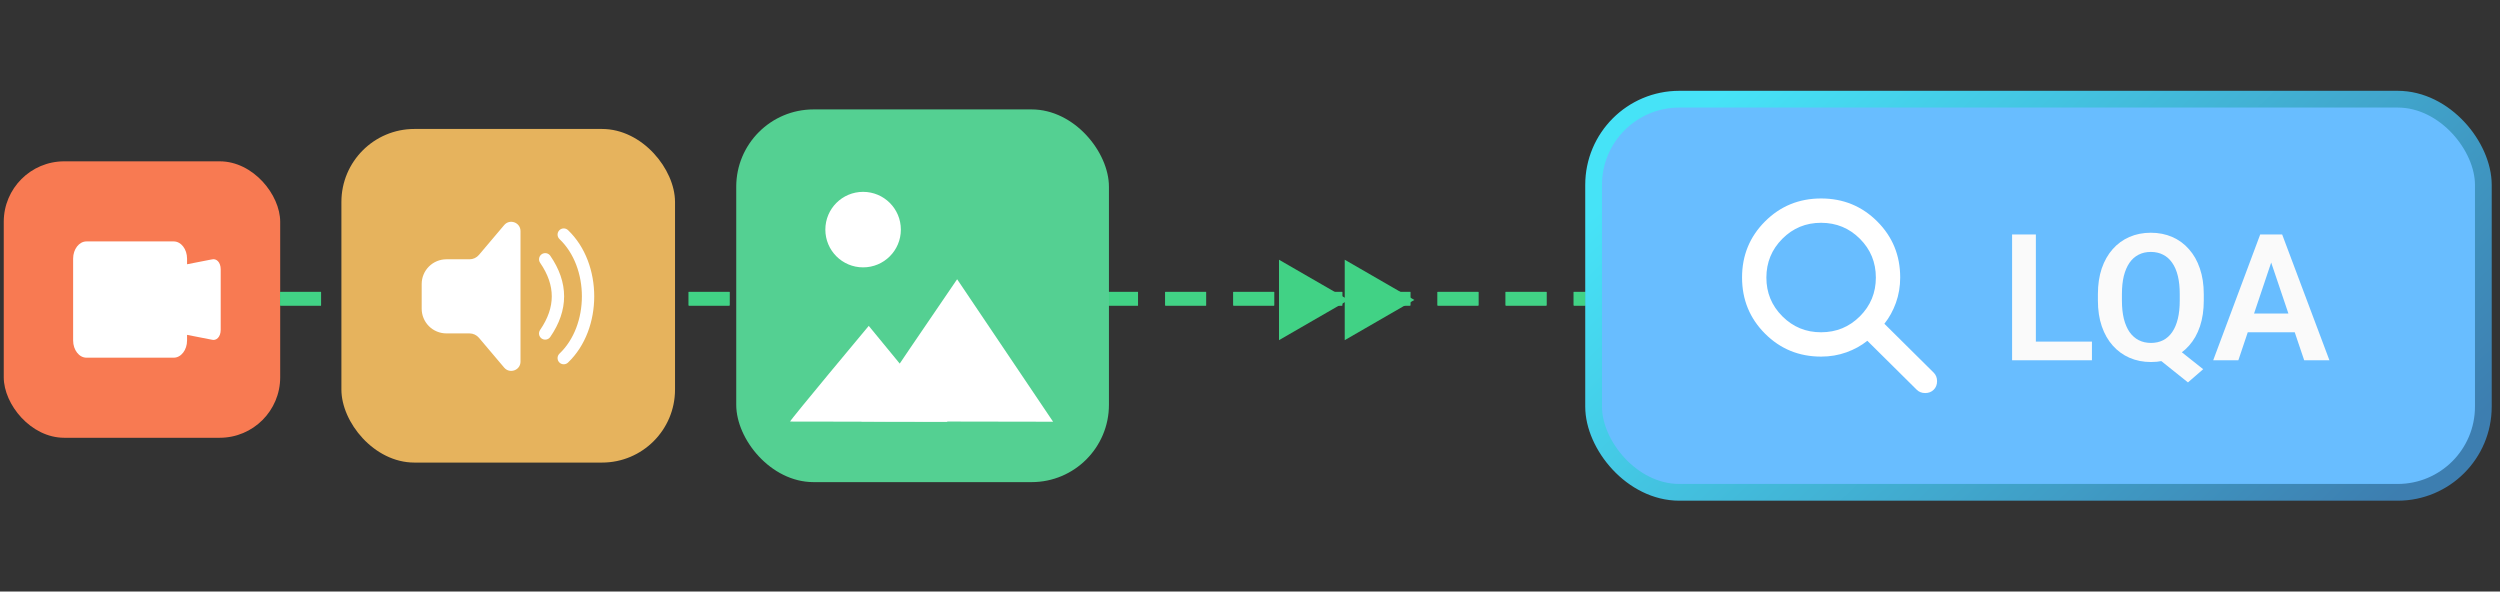 <svg width="448" height="106" viewBox="0 0 448 106" fill="none" xmlns="http://www.w3.org/2000/svg">
<rect x="0" y="0" width="448" height="106" fill="#333333" stroke="none"/>
<g clip-path="url(#clip0_14496_18340)">
<rect x="0.672" y="28.91" width="49.539" height="49.539" rx="10.839" fill="#F87A52"/>
<path d="M37.895 46.498L33.521 47.354V46.35C33.521 44.646 32.451 43.263 31.125 43.263H15.501C14.176 43.263 13.105 44.646 13.105 46.35V61.011C13.105 62.715 14.176 64.098 15.501 64.098H31.125C32.451 64.098 33.521 62.715 33.521 61.011V60.007L37.895 60.863C38.776 61.142 39.55 60.369 39.55 59.109V48.26C39.55 47 38.784 46.226 37.895 46.506V46.498Z" fill="white"/>
</g>
<line x1="50.211" y1="53.531" x2="284.137" y2="53.531" stroke="#41D285" stroke-width="2.44" stroke-dasharray="7.32 4.88"/>
<line x1="50.211" y1="53.531" x2="284.137" y2="53.531" stroke="#41D285" stroke-width="2.44" stroke-dasharray="7.32 4.88"/>
<path d="M253.457 53.75L240.974 60.957L240.974 46.543L253.457 53.75Z" fill="#41D285"/>
<path d="M241.68 53.75L229.197 60.957L229.197 46.543L241.68 53.75Z" fill="#41D285"/>
<rect x="285.574" y="17.774" width="159.441" height="70.451" rx="15.356" fill="#68BDFF" stroke="url(#paint0_linear_14496_18340)" stroke-width="3" stroke-linejoin="round"/>
<path d="M374.876 61.22V64.565H363.54V61.22H374.876ZM364.826 42.017V64.565H360.567V42.017H364.826ZM388.799 61.39L394.808 66.16L392.082 68.53L386.166 63.791L388.799 61.39ZM394.916 52.718V53.879C394.916 55.583 394.689 57.116 394.235 58.479C393.781 59.831 393.13 60.983 392.284 61.932C391.447 62.882 390.451 63.61 389.295 64.116C388.138 64.622 386.858 64.875 385.454 64.875C384.06 64.875 382.78 64.622 381.613 64.116C380.457 63.61 379.455 62.882 378.609 61.932C377.762 60.983 377.107 59.831 376.642 58.479C376.177 57.116 375.945 55.583 375.945 53.879V52.718C375.945 51.004 376.172 49.471 376.626 48.118C377.091 46.766 377.742 45.615 378.578 44.665C379.424 43.705 380.426 42.971 381.582 42.466C382.749 41.96 384.029 41.707 385.423 41.707C386.827 41.707 388.107 41.96 389.264 42.466C390.43 42.971 391.432 43.705 392.268 44.665C393.115 45.615 393.765 46.766 394.219 48.118C394.684 49.471 394.916 51.004 394.916 52.718ZM390.611 53.879V52.687C390.611 51.458 390.497 50.379 390.27 49.45C390.043 48.511 389.702 47.721 389.248 47.081C388.804 46.441 388.262 45.961 387.622 45.64C386.982 45.31 386.249 45.145 385.423 45.145C384.607 45.145 383.879 45.31 383.239 45.64C382.599 45.961 382.057 46.441 381.613 47.081C381.169 47.721 380.829 48.511 380.591 49.45C380.364 50.379 380.25 51.458 380.25 52.687V53.879C380.25 55.098 380.364 56.176 380.591 57.116C380.829 58.056 381.169 58.851 381.613 59.501C382.067 60.141 382.615 60.626 383.255 60.957C383.905 61.287 384.638 61.452 385.454 61.452C386.28 61.452 387.013 61.287 387.653 60.957C388.293 60.626 388.83 60.141 389.264 59.501C389.708 58.851 390.043 58.056 390.27 57.116C390.497 56.176 390.611 55.098 390.611 53.879ZM407.538 45.439L401.111 64.565H396.604L405.029 42.017H407.91L407.538 45.439ZM412.912 64.565L406.454 45.439L406.067 42.017H408.963L417.434 64.565H412.912ZM412.618 56.187V59.547H400.522V56.187H412.618Z" fill="#FAFAFA"/>
<path d="M326.345 63.903C322.385 63.903 319.034 62.531 316.291 59.787C313.549 57.044 312.177 53.693 312.176 49.734C312.174 45.776 313.546 42.424 316.291 39.681C319.036 36.937 322.388 35.565 326.345 35.565C330.302 35.565 333.654 36.937 336.4 39.681C339.147 42.424 340.518 45.776 340.514 49.734C340.514 51.333 340.259 52.84 339.751 54.257C339.242 55.674 338.552 56.928 337.68 58.017L346.523 66.784C346.922 67.183 347.122 67.692 347.122 68.309C347.122 68.927 346.922 69.436 346.523 69.835C346.123 70.235 345.614 70.435 344.997 70.435C344.379 70.435 343.871 70.235 343.471 69.835L334.628 61.069C333.538 61.941 332.285 62.631 330.868 63.14C329.451 63.649 327.943 63.903 326.345 63.903ZM326.345 59.543C329.069 59.543 331.386 58.59 333.294 56.683C335.202 54.777 336.155 52.46 336.154 49.734C336.152 47.008 335.199 44.692 333.294 42.787C331.389 40.882 329.072 39.928 326.345 39.925C323.617 39.922 321.301 40.876 319.398 42.787C317.494 44.698 316.54 47.014 316.535 49.734C316.531 52.455 317.485 54.771 319.398 56.683C321.31 58.596 323.626 59.549 326.345 59.543Z" fill="white"/>
<rect x="61.18" y="23.11" width="59.784" height="59.784" rx="13.081" fill="#E6B35D"/>
<path d="M93.275 41.411C93.275 39.864 91.347 39.157 90.347 40.337L85.825 45.683C85.617 45.928 85.358 46.125 85.067 46.26C84.775 46.395 84.457 46.465 84.136 46.465H79.993C78.819 46.465 77.693 46.932 76.863 47.762C76.033 48.592 75.566 49.718 75.566 50.892V55.319C75.566 56.493 76.033 57.62 76.863 58.45C77.693 59.28 78.819 59.746 79.993 59.746H84.136C84.458 59.746 84.775 59.817 85.067 59.952C85.359 60.087 85.617 60.285 85.825 60.53L90.347 65.874C91.346 67.054 93.275 66.348 93.275 64.801V41.411ZM97.074 45.553C97.194 45.471 97.329 45.413 97.471 45.383C97.613 45.352 97.76 45.351 97.903 45.377C98.046 45.404 98.182 45.458 98.304 45.537C98.426 45.617 98.531 45.719 98.614 45.839C100.235 48.196 101.09 50.624 101.09 53.106C101.09 55.587 100.235 58.015 98.614 60.374C98.532 60.495 98.427 60.599 98.305 60.68C98.183 60.76 98.046 60.816 97.902 60.843C97.759 60.871 97.611 60.869 97.468 60.839C97.325 60.809 97.189 60.751 97.068 60.668C96.948 60.585 96.845 60.479 96.766 60.356C96.686 60.234 96.632 60.096 96.606 59.952C96.58 59.808 96.583 59.66 96.615 59.518C96.646 59.375 96.706 59.24 96.79 59.12C98.212 57.05 98.878 55.051 98.878 53.106C98.878 51.16 98.212 49.161 96.79 47.093C96.624 46.851 96.56 46.553 96.614 46.264C96.668 45.976 96.833 45.721 97.075 45.554L97.074 45.553ZM101.786 41.237C101.68 41.137 101.556 41.058 101.421 41.006C101.285 40.953 101.141 40.928 100.995 40.932C100.85 40.935 100.707 40.967 100.574 41.026C100.441 41.085 100.321 41.169 100.221 41.275C100.12 41.38 100.042 41.504 99.989 41.639C99.937 41.775 99.912 41.919 99.915 42.065C99.919 42.21 99.951 42.353 100.01 42.486C100.069 42.619 100.153 42.739 100.258 42.84C102.9 45.355 104.274 49.191 104.274 53.106C104.274 57.022 102.9 60.856 100.258 63.372C100.153 63.472 100.069 63.593 100.01 63.725C99.951 63.858 99.919 64.001 99.915 64.147C99.912 64.292 99.937 64.437 99.989 64.572C100.042 64.708 100.12 64.832 100.221 64.937C100.321 65.042 100.441 65.127 100.574 65.186C100.707 65.244 100.85 65.276 100.995 65.28C101.141 65.284 101.285 65.258 101.421 65.206C101.556 65.154 101.68 65.075 101.786 64.975C104.954 61.957 106.486 57.492 106.486 53.106C106.486 48.72 104.954 44.255 101.786 41.237Z" fill="white"/>
<g clip-path="url(#clip1_14496_18340)">
<rect x="131.934" y="19.607" width="66.788" height="66.788" rx="13.857" fill="#54D092"/>
<path d="M141.582 75.544C141.582 75.271 155.679 58.394 155.679 58.394L169.807 75.59L141.582 75.544Z" fill="white"/>
<path d="M154.367 75.513C154.367 75.103 171.518 50.038 171.518 50.038L188.714 75.574L154.367 75.513Z" fill="white"/>
<path d="M161.434 41.146C161.434 44.888 158.41 47.912 154.668 47.912C150.926 47.912 147.902 44.888 147.902 41.146C147.902 37.404 150.926 34.38 154.668 34.38C158.41 34.38 161.434 37.404 161.434 41.146Z" fill="white"/>
</g>
<defs>
<linearGradient id="paint0_linear_14496_18340" x1="311.068" y1="14.374" x2="403.831" y2="112.829" gradientUnits="userSpaceOnUse">
<stop stop-color="#46E3F7"/>
<stop offset="1" stop-color="#3D7EB0"/>
</linearGradient>
<clipPath id="clip0_14496_18340">
<rect width="49.539" height="49.539" fill="white" transform="translate(0.672 28.91)"/>
</clipPath>
<clipPath id="clip1_14496_18340">
<rect x="131.934" y="19.607" width="66.788" height="66.788" rx="13.857" fill="white"/>
</clipPath>
</defs>
</svg>
